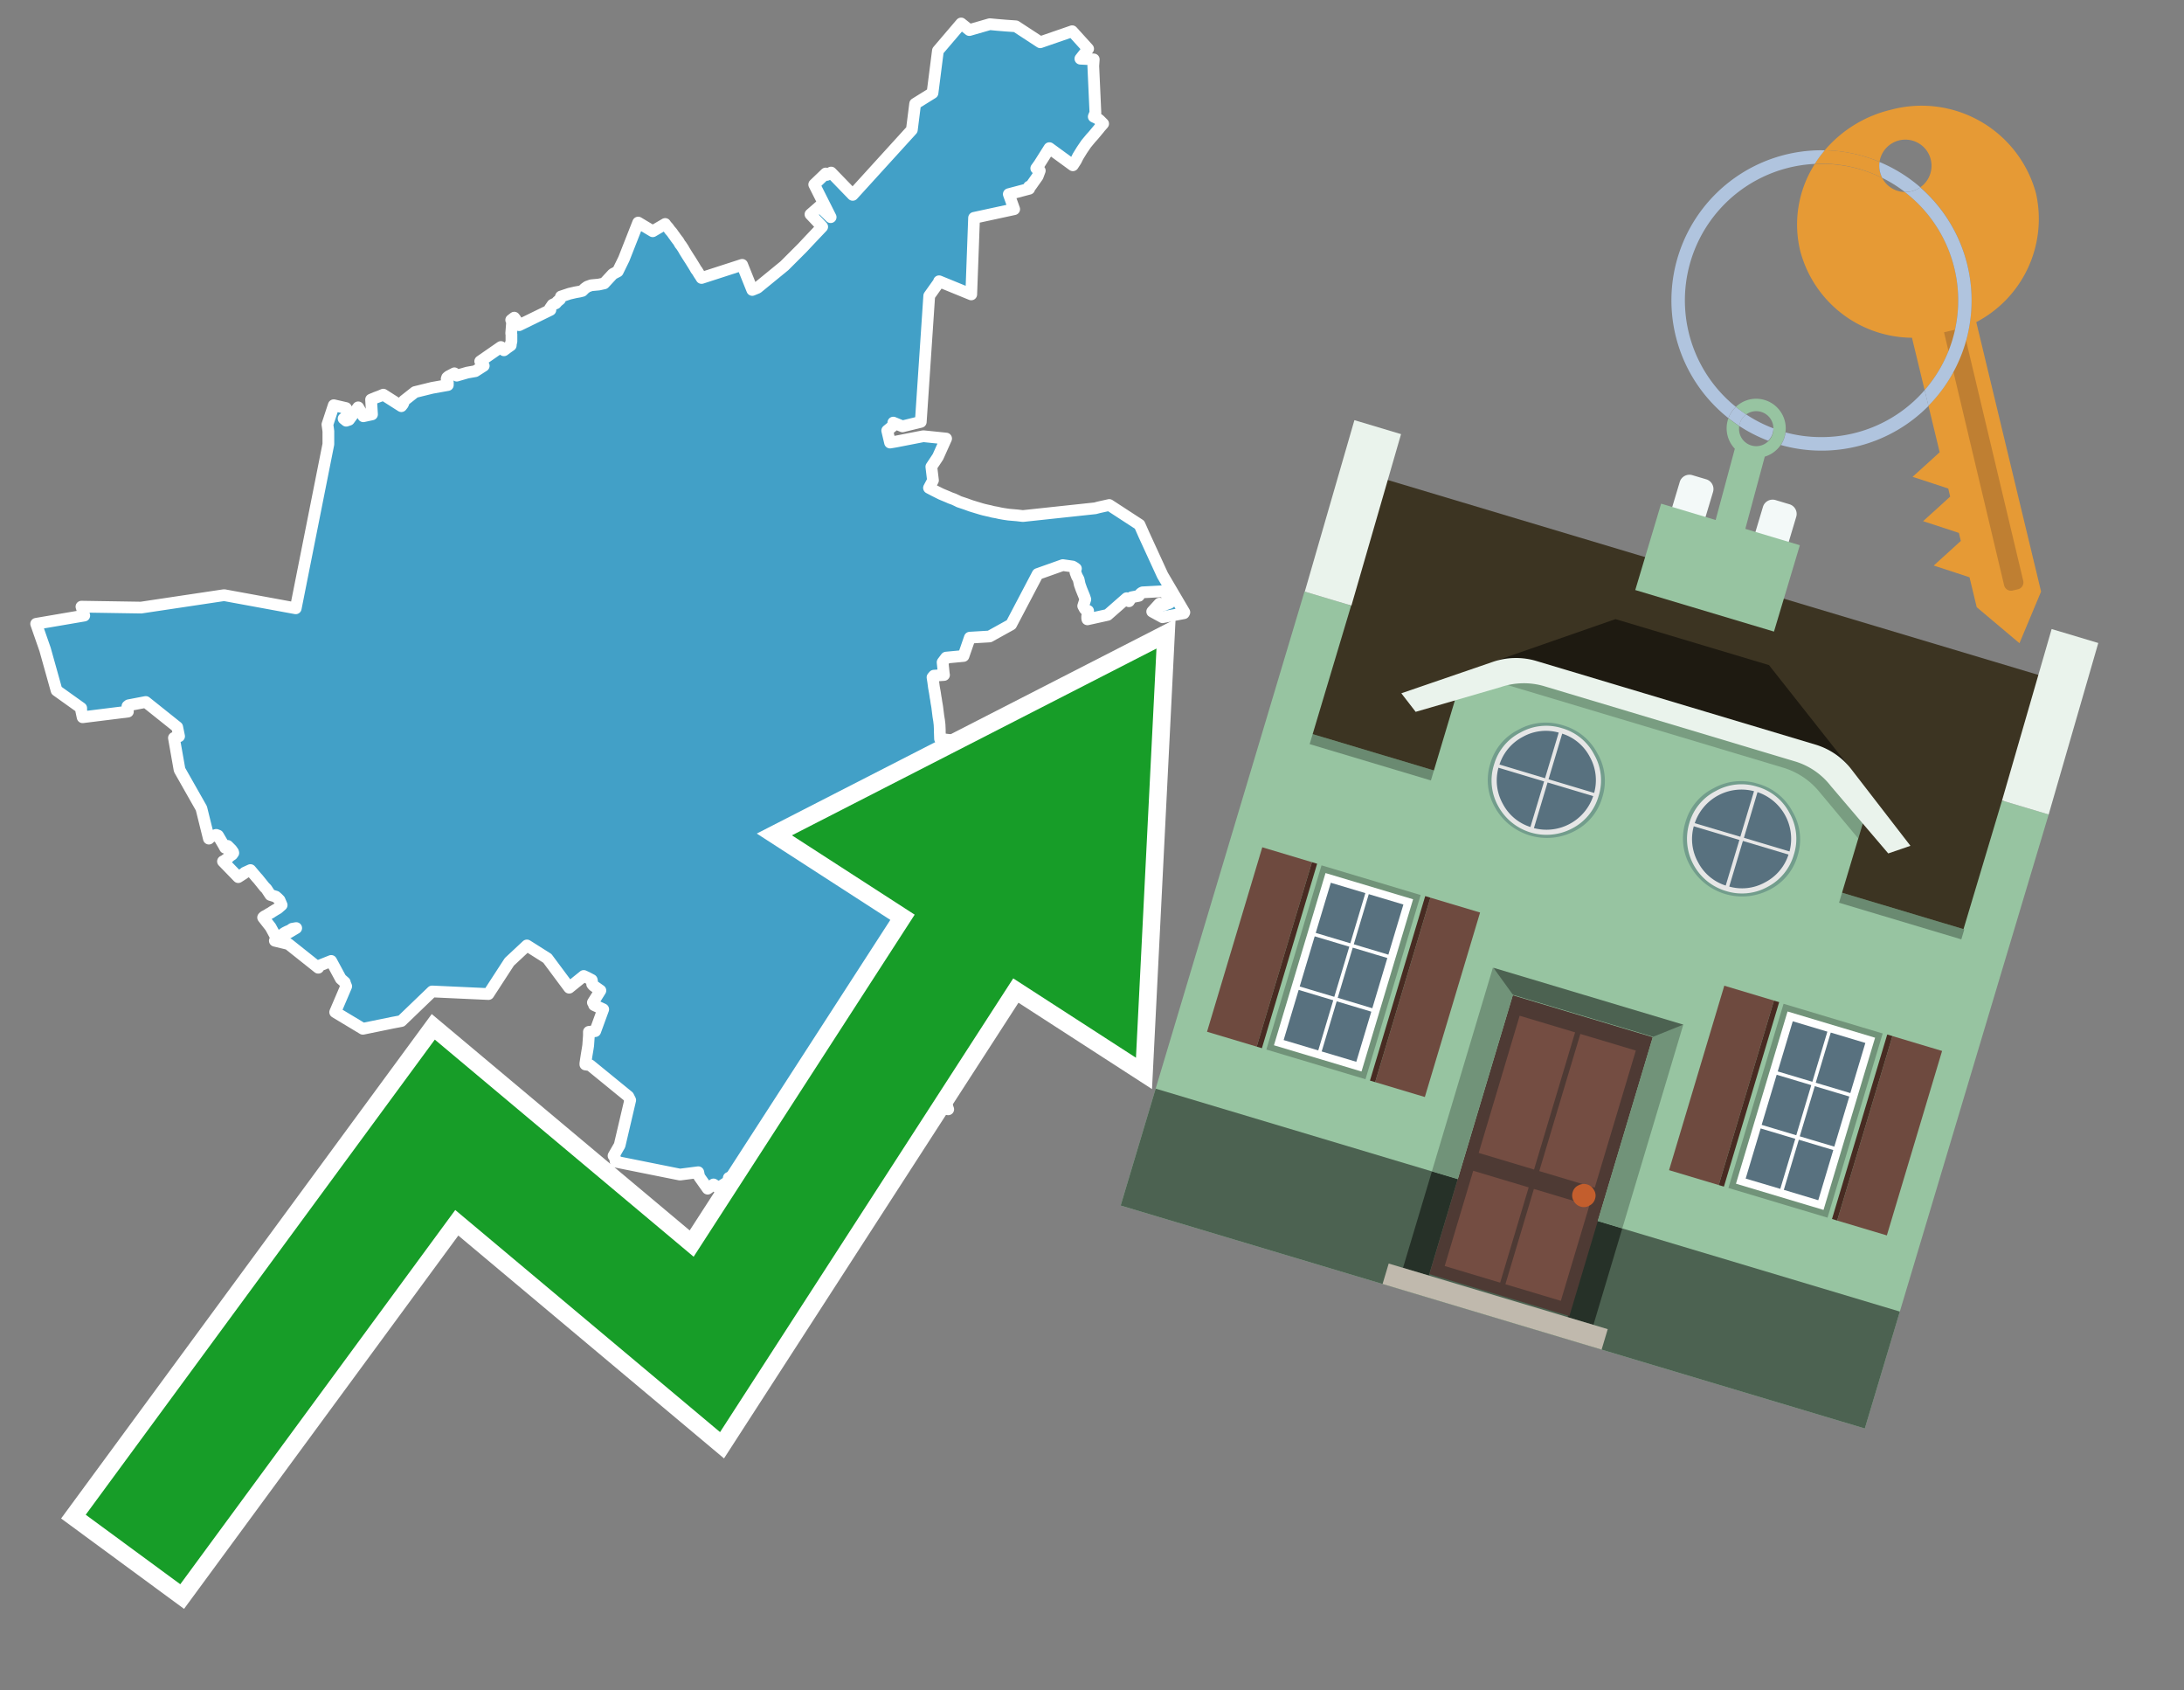 <svg id="Text" xmlns="http://www.w3.org/2000/svg" width="93.05" height="72" viewBox="0 0 93.05 72"><rect x="0" y="0" width="93.05" height="72" fill="#808080" stroke="none"/><polygon points="14.74,17.38 14.82,17.79 14.64,17.83 14.75,17.92 14.87,17.88 15.26,17.35 15.48,17.73 15.85,17.65 15.81,17.02 16,16.94 16.19,16.87 16.33,16.81 17.1,17.3 17.17,17.21 17.2,17.13 17.21,17.07 17.68,16.7 18.41,16.52 19.08,16.4 19.08,16.29 19.05,16.17 19.03,16.14 19.05,16.08 19.11,16.03 19.36,15.9 19.46,16 19.91,15.87 20.25,15.81 20.61,15.58 20.57,15.54 20.46,15.39 21.34,14.78 21.47,14.92 21.59,14.83 21.76,14.71 21.77,14.61 21.79,14.55 21.79,14.23 21.78,14.2 21.82,13.69 21.78,13.63 21.91,13.53 21.95,13.58 22.12,13.85 23.45,13.2 23.43,13.14 23.54,12.98 23.6,12.95 23.68,12.92 23.75,12.84 23.86,12.75 23.9,12.63 24.26,12.51 24.52,12.45 24.69,12.42 24.81,12.39 24.91,12.29 25.02,12.21 25.19,12.15 25.51,12.12 25.74,12.07 26.11,11.67 26.32,11.56 26.58,11.03 27.19,9.48 27.81,9.85 28.34,9.54 28.38,9.6 28.47,9.7 28.54,9.8 28.62,9.89 28.67,9.96 28.69,9.99 28.75,10.07 28.77,10.1 28.79,10.13 28.83,10.18 28.85,10.21 28.9,10.27 28.94,10.34 28.98,10.41 29.01,10.44 29.05,10.5 29.11,10.59 29.16,10.68 29.24,10.81 29.29,10.89 29.36,11 29.4,11.06 29.5,11.22 29.58,11.35 29.61,11.4 29.66,11.49 29.69,11.52 29.8,11.7 29.83,11.74 29.89,11.84 31.62,11.28 32.05,12.35 32.27,12.26 33.42,11.32 34.19,10.55 34.48,10.24 35.03,9.66 34.53,9.13 34.92,8.79 35.39,9.25 34.69,7.86 35.18,7.39 35.23,7.45 35.41,7.35 36.33,8.3 38.85,5.53 38.99,4.42 39.73,3.96 39.96,2.16 40.95,1 41.3,1.28 42.17,1.03 42.49,1.06 42.85,1.09 43.28,1.12 44.32,1.8 45.68,1.33 46.36,2.08 46.03,2.5 46.6,2.53 46.58,2.81 46.67,4.8 46.6,4.97 46.75,5.04 46.85,5.12 46.92,5.19 46.97,5.24 47,5.27 46.86,5.43 46.83,5.47 46.73,5.59 46.58,5.77 46.48,5.88 46.28,6.12 46.13,6.34 46.09,6.4 45.93,6.66 45.89,6.74 45.84,6.84 45.71,7.04 44.71,6.31 44.28,6.99 44.18,7.13 44.15,7.17 44.24,7.22 44.3,7.27 44.21,7.51 43.92,7.92 43.84,7.95 43.85,8.04 42.98,8.27 43.21,8.91 41.5,9.28 41.38,12.54 40.01,11.98 40.01,12.01 39.59,12.6 39.23,17.97 38.45,18.16 38.06,18 38.09,18.04 38.08,18.11 37.8,18.34 37.92,18.85 38.16,18.81 39.34,18.58 40.31,18.68 39.96,19.46 39.68,19.88 39.75,20.46 39.58,20.78 39.81,20.9 39.89,20.94 40.09,21.04 40.16,21.07 40.4,21.17 40.49,21.21 40.63,21.26 40.76,21.32 40.86,21.37 40.98,21.41 41.16,21.47 41.35,21.54 41.48,21.58 41.81,21.68 41.92,21.71 42.05,21.74 42.19,21.77 42.3,21.8 42.47,21.83 42.6,21.86 42.77,21.89 42.97,21.92 43.32,21.95 43.58,21.98 46.66,21.65 46.81,21.61 47.26,21.51 48.55,22.35 48.74,22.78 49.53,24.5 50.46,26.08 50.44,26.12 49.53,26.29 49.09,26.05 49.4,25.71 49.48,25.74 49.58,25.77 49.83,25.68 49.81,25.56 49.62,25.18 48.68,25.23 48.62,25.26 48.57,25.31 48.52,25.38 48.21,25.44 48.1,25.61 48,25.48 47.19,26.19 46.33,26.38 46.32,26.34 46.32,26.25 46.34,26.16 46.36,26.02 46.25,25.97 46.22,25.94 46.15,25.81 46.24,25.53 46.2,25.41 46.07,25.09 46,24.89 45.99,24.84 45.96,24.7 45.95,24.67 45.88,24.54 45.82,24.38 45.82,24.26 45.84,24.22 45.77,24.17 45.7,24.13 45.28,24.07 44.21,24.45 43.08,26.6 42.16,27.11 41.32,27.16 41.05,27.94 40.31,28.01 40.16,28.21 40.21,28.69 40.22,28.75 39.79,28.78 39.73,28.85 39.76,29.04 39.79,29.27 39.83,29.49 39.85,29.62 39.86,29.69 39.87,29.74 39.88,29.8 39.9,29.94 39.91,29.99 39.93,30.11 39.98,30.51 40.01,30.69 40.02,30.78 40.03,30.86 40.04,31.08 40.04,31.16 40.05,31.47 40.46,31.52 40.51,31.57 40.54,31.69 40.64,32.32 40.73,32.65 40.84,33.02 40.86,33.08 40.86,33.21 40.89,33.27 40.49,33.72 40.82,35.06 41.23,36.07 41.36,36.74 41.38,36.95 41.39,37.02 41.4,37.12 41.43,37.33 40.54,37.46 40.4,38.38 41.19,38.48 40.4,39.91 40.19,40.77 39.75,42.54 39.25,45.41 39.2,45.56 39.37,45.6 39.52,45.63 39.81,45.69 39.96,45.9 39.99,45.99 40.01,46.07 40.04,46.16 40.08,46.27 40.1,46.33 40.17,46.54 40.19,46.6 40.24,46.76 40.27,46.83 40.3,46.93 40.33,47.04 40.38,47.2 40.4,47.25 39.81,47.15 38.99,47.64 38.86,47.35 38.63,47.49 38.63,47.84 38.59,48 38.52,48.31 38.48,48.46 38.55,49.43 38.27,50.08 37.67,51 36.47,50.68 34.3,50.49 32.41,49.98 31.05,50.17 31.02,50.33 30.6,50.6 30.59,50.57 30.4,50.45 30.15,50.63 29.79,50.12 29.75,49.93 28.97,50.03 26.23,49.48 26.19,49.26 26.14,49.23 26.4,48.78 26.85,46.86 26.77,46.7 25.14,45.37 24.94,45.34 24.94,45.29 24.99,44.96 25.04,44.66 25.06,44.53 25.09,44.11 25.09,43.95 25.36,43.92 25.7,42.99 25.31,42.81 25.29,42.73 25.26,42.7 25.58,42.19 25.28,41.98 25.23,41.92 25.22,41.77 25.21,41.74 25.02,41.64 24.87,41.57 24.25,42.07 23.32,40.82 22.45,40.27 21.7,40.97 20.81,42.34 18.41,42.23 17.1,43.49 16.73,43.56 15.46,43.82 14.28,43.11 14.75,42.01 14.7,41.89 14.69,41.84 14.52,41.69 14.11,40.93 13.61,41.13 13.56,41.22 12.29,40.21 11.71,40.07 12.62,39.53 12.45,39.56 12.35,39.63 12.25,39.67 12.15,39.72 12.07,39.77 12.04,39.81 11.79,39.97 11.53,39.49 11.21,39.08 11.25,39.04 11.4,38.96 11.44,38.93 11.55,38.87 11.59,38.84 11.64,38.81 11.72,38.76 11.84,38.69 12,38.55 11.91,38.34 11.83,38.26 11.75,38.19 11.52,38.12 11.35,37.86 11.27,37.78 10.98,37.42 10.95,37.39 10.83,37.25 10.67,37.06 10.43,37.17 10.4,37.2 10.15,37.36 9.5,36.69 9.58,36.65 9.64,36.6 9.69,36.57 9.71,36.54 9.77,36.49 9.8,36.46 9.89,36.4 9.94,36.33 9.93,36.29 9.86,36.19 9.7,36.03 9.59,36.11 9.53,36 9.29,35.59 9.21,35.56 9.04,35.62 8.96,35.66 8.9,35.72 8.58,34.43 7.65,32.79 7.41,31.43 7.63,31.36 7.55,30.97 6.21,29.9 5.48,30.04 5.43,30.08 5.43,30.22 5.45,30.31 3.52,30.55 3.46,30.27 3.46,30.16 2.41,29.41 1.92,27.66 1.54,26.57 3.59,26.22 3.47,25.84 6.01,25.88 9.55,25.35 12.6,25.91 13.99,18.92 13.99,18.37 13.98,18.29 13.95,18.08 14.22,17.26 " fill="#42a0c7" stroke="#fff" stroke-linejoin="round" stroke-width="0.5"/><polygon points="49.272 27.624 33.741 35.58 38.97 38.959 29.553 53.529 18.525 44.281 3.652 64.518 7.681 67.479 19.396 51.538 30.678 60.999 43.169 41.673 48.398 45.053 49.272 27.624" fill="none" stroke="#fff" stroke-miterlimit="10" stroke-width="1.5"/><polygon points="49.272 27.624 33.741 35.58 38.97 38.959 29.553 53.529 18.525 44.281 3.652 64.518 7.681 67.479 19.396 51.538 30.678 60.999 43.169 41.673 48.398 45.053 49.272 27.624" fill="#179d28"/><path d="M80.19,7.577a1.16,1.16,0,0,1-.094-.251,1.114,1.114,0,0,1-.018-.429A6.367,6.367,0,0,0,77.743,6.4a5.269,5.269,0,0,0-.423.577c.1,0,.192-.007.288-.007A5.794,5.794,0,0,1,80.19,7.577Z" fill="#e69a35"/><path d="M77.608,6.4A6.394,6.394,0,0,0,73.64,17.81a1.26,1.26,0,0,1,.317-.48A5.821,5.821,0,0,1,77.32,6.981a5.269,5.269,0,0,1,.423-.577Z" fill="#b0c4de"/><path d="M84.2,13.72a4.962,4.962,0,0,0,2.545-5.48,5.047,5.047,0,0,0-6.179-3.566A5.322,5.322,0,0,0,77.743,6.4a6.367,6.367,0,0,1,2.335.493,1.114,1.114,0,1,1,1.736,1.084,6.392,6.392,0,0,1,.347,9.3l.479,1.985-.438.4-.716.648.92.3.6.2.082.341-.438.4-.716.648.92.3.605.2.082.341-.438.4-.716.649.92.3.605.2.307,1.274,1.821,1.534.921-2.2Z" fill="#e69a35"/><path d="M81.154,8.179a1.115,1.115,0,0,1-.964-.6,5.794,5.794,0,0,0-2.582-.6c-.1,0-.192,0-.288.007a4.783,4.783,0,0,0-.625,3.685,4.962,4.962,0,0,0,4.765,3.715L82,16.617a5.82,5.82,0,0,0-.846-8.438Z" fill="#e69a35"/><path d="M74.1,18.142a6.386,6.386,0,0,0,1.232.63.73.73,0,0,0,.224-.527h0a5.783,5.783,0,0,1-1.159-.593A.733.733,0,0,0,74.1,18.142Z" fill="#b0c4de"/><path d="M74.4,17.652q-.228-.152-.44-.322a1.26,1.26,0,0,0-.317.48c.148.117.3.228.46.332A.733.733,0,0,1,74.4,17.652Z" fill="#b0c4de"/><path d="M74.824,16.984a1.257,1.257,0,0,0-.867.346c.141.114.288.222.44.322a.731.731,0,0,1,1.159.593h0a.732.732,0,1,1-1.463,0,.7.7,0,0,1,.007-.1c-.158-.1-.312-.215-.46-.332a1.258,1.258,0,0,0,.273,1.3l-.979,3.635,1.275.341.98-3.639a1.266,1.266,0,0,0,.681-.5,1.249,1.249,0,0,0,.2-.538,1.328,1.328,0,0,0,.012-.168A1.262,1.262,0,0,0,74.824,16.984Z" fill="#97c4a1"/><path d="M85.974,25.1l-.226.053a.3.3,0,0,1-.362-.223l-2.56-10.777.81-.193L86.2,24.736A.3.3,0,0,1,85.974,25.1Z" fill="#bf7f32"/><path d="M80.1,7.326a1.16,1.16,0,0,0,.094.251,5.833,5.833,0,0,1,.964.6,1.137,1.137,0,0,0,.287-.031,1.108,1.108,0,0,0,.373-.167A6.371,6.371,0,0,0,80.078,6.9,1.114,1.114,0,0,0,80.1,7.326Z" fill="#b0c4de"/><path d="M77.608,18.618a5.836,5.836,0,0,1-1.534-.2,1.24,1.24,0,0,1-.2.537,6.4,6.4,0,0,0,6.291-1.666L82,16.617A5.807,5.807,0,0,1,77.608,18.618Z" fill="#b0c4de"/><path d="M81.814,7.981a1.108,1.108,0,0,1-.373.167,1.137,1.137,0,0,1-.287.031A5.82,5.82,0,0,1,82,16.617l.161.667a6.392,6.392,0,0,0-.347-9.3Z" fill="#b0c4de"/><polygon points="83.79 39.753 55.78 31.364 58.988 20.404 86.964 28.783 83.79 39.753 83.79 39.753" fill="#3c3422" fill-rule="evenodd"/><polygon points="81.705 53.32 87.284 34.692 85.297 34.097 83.656 39.575 55.926 31.269 57.567 25.791 55.579 25.196 47.746 51.348 79.451 60.844 81.705 53.32" fill="#97c4a1" fill-rule="evenodd"/><rect x="69.522" y="21.148" width="0.444" height="28.983" transform="translate(15.592 92.226) rotate(-73.326)" opacity="0.3"/><polygon points="87.284 34.692 85.297 34.097 87.411 26.793 89.398 27.388 87.284 34.692 87.284 34.692" fill="#eaf3ec" fill-rule="evenodd"/><polygon points="57.578 25.794 55.591 25.199 57.705 17.896 59.692 18.491 57.578 25.794 57.578 25.794" fill="#eaf3ec" fill-rule="evenodd"/><polygon points="79.451 60.844 80.943 55.865 49.238 46.369 47.747 51.348 79.451 60.844 79.451 60.844" fill="#4c6251" fill-rule="evenodd"/><path d="M71.566,20.528l-.522,1.743,1.418.425.523-1.744a.432.432,0,0,0-.289-.536l-.593-.177A.431.431,0,0,0,71.566,20.528Z" fill="#f3f9f8" fill-rule="evenodd"/><path d="M75.111,21.589l-.522,1.743,1.418.425.522-1.743a.43.43,0,0,0-.289-.536l-.593-.178A.43.43,0,0,0,75.111,21.589Z" fill="#f3f9f8" fill-rule="evenodd"/><polygon points="75.368 28.329 68.829 26.37 63.807 28.121 78.733 32.591 75.368 28.329" fill="#1e1a11"/><polygon points="78.248 32.422 64.442 28.287 62.236 28.998 60.064 36.247 77.453 41.455 79.651 34.116 78.248 32.422" fill="#97c4a1"/><path d="M77.74,32.516S65.088,28.725,65,28.7l-.938.43,11.892,3.562a3.175,3.175,0,0,1,1.532,1l1.685,2.02.327-1.09Z" fill-rule="evenodd" opacity="0.2"/><path d="M77.35,31.716,65.458,28.154a3.041,3.041,0,0,0-1.854.037l-3.9,1.339.611.79,3.626-1.054a3.045,3.045,0,0,1,1.855-.037l10.673,3.2A3.028,3.028,0,0,1,78,33.477l2.45,2.874.945-.325-2.518-3.26A3.036,3.036,0,0,0,77.35,31.716Z" fill="#eaf3ec"/><polygon points="76.683 23.223 70.773 21.453 69.671 25.132 75.581 26.902 76.683 23.223 76.683 23.223" fill="#97c4a1" fill-rule="evenodd"/><g id="Symbol_9_0_Layer2_0_MEMBER_8_MEMBER_21_MEMBER_0_FILL" data-name="Symbol 9 0 Layer2 0 MEMBER 8 MEMBER 21 MEMBER 0 FILL"><path d="M66.584,30.892a2.39,2.39,0,0,0-1.891.189,2.317,2.317,0,0,0-1.2,1.448A2.345,2.345,0,0,0,63.7,34.4a2.528,2.528,0,0,0,3.367,1.008,2.339,2.339,0,0,0,1.2-1.447,2.313,2.313,0,0,0-.208-1.87A2.394,2.394,0,0,0,66.584,30.892Z" fill="#729d8c"/></g><g id="Symbol_9_0_Layer2_0_MEMBER_8_MEMBER_21_MEMBER_1_FILL" data-name="Symbol 9 0 Layer2 0 MEMBER 8 MEMBER 21 MEMBER 1 FILL"><path d="M66.547,31.016a2.241,2.241,0,0,0-1.769.185,2.213,2.213,0,0,0-1.127,1.376,2.239,2.239,0,0,0,.185,1.768,2.341,2.341,0,0,0,3.145.942,2.234,2.234,0,0,0,1.126-1.376,2.207,2.207,0,0,0-.185-1.768A2.237,2.237,0,0,0,66.547,31.016Z" fill="#e6e6e6"/></g><g id="Symbol_9_0_Layer2_0_MEMBER_8_MEMBER_21_MEMBER_2_MEMBER_0_FILL" data-name="Symbol 9 0 Layer2 0 MEMBER 8 MEMBER 21 MEMBER 2 MEMBER 0 FILL"><path d="M65.787,33.284,63.843,32.7a2.036,2.036,0,0,0,.186,1.539,2.015,2.015,0,0,0,1.175.986Z" fill="#58717f"/></g><g id="Symbol_9_0_Layer2_0_MEMBER_8_MEMBER_21_MEMBER_2_MEMBER_1_FILL" data-name="Symbol 9 0 Layer2 0 MEMBER 8 MEMBER 21 MEMBER 2 MEMBER 1 FILL"><path d="M65.827,33.148l.582-1.944a2.01,2.01,0,0,0-1.523.178,2.037,2.037,0,0,0-1,1.183Z" fill="#58717f"/></g><g id="Symbol_9_0_Layer2_0_MEMBER_8_MEMBER_21_MEMBER_2_MEMBER_2_FILL" data-name="Symbol 9 0 Layer2 0 MEMBER 8 MEMBER 21 MEMBER 2 MEMBER 2 FILL"><path d="M67.878,33.91l-1.943-.582-.582,1.944a2.1,2.1,0,0,0,2.525-1.362Z" fill="#58717f"/></g><g id="Symbol_9_0_Layer2_0_MEMBER_8_MEMBER_21_MEMBER_2_MEMBER_3_FILL" data-name="Symbol 9 0 Layer2 0 MEMBER 8 MEMBER 21 MEMBER 2 MEMBER 3 FILL"><path d="M66.558,31.249l-.582,1.943,1.943.582a2.031,2.031,0,0,0-.186-1.539A2.009,2.009,0,0,0,66.558,31.249Z" fill="#58717f"/></g><g id="Symbol_9_0_Layer2_0_MEMBER_8_MEMBER_21_MEMBER_0_FILL-2" data-name="Symbol 9 0 Layer2 0 MEMBER 8 MEMBER 21 MEMBER 0 FILL"><path d="M74.9,33.384a2.4,2.4,0,0,0-1.891.189,2.316,2.316,0,0,0-1.2,1.448,2.341,2.341,0,0,0,.209,1.87A2.527,2.527,0,0,0,75.387,37.9a2.345,2.345,0,0,0,1.2-1.447,2.314,2.314,0,0,0-.209-1.87A2.389,2.389,0,0,0,74.9,33.384Z" fill="#729d8c"/></g><g id="Symbol_9_0_Layer2_0_MEMBER_8_MEMBER_21_MEMBER_1_FILL-2" data-name="Symbol 9 0 Layer2 0 MEMBER 8 MEMBER 21 MEMBER 1 FILL"><path d="M74.867,33.508a2.239,2.239,0,0,0-1.768.185,2.21,2.21,0,0,0-1.127,1.376,2.316,2.316,0,0,0,1.564,2.883,2.261,2.261,0,0,0,1.765-.173A2.237,2.237,0,0,0,76.428,36.4a2.209,2.209,0,0,0-.185-1.769A2.239,2.239,0,0,0,74.867,33.508Z" fill="#e6e6e6"/></g><g id="Symbol_9_0_Layer2_0_MEMBER_8_MEMBER_21_MEMBER_2_MEMBER_0_FILL-2" data-name="Symbol 9 0 Layer2 0 MEMBER 8 MEMBER 21 MEMBER 2 MEMBER 0 FILL"><path d="M74.107,35.776l-1.943-.582a2.031,2.031,0,0,0,.186,1.539,2.009,2.009,0,0,0,1.175.986Z" fill="#58717f"/></g><g id="Symbol_9_0_Layer2_0_MEMBER_8_MEMBER_21_MEMBER_2_MEMBER_1_FILL-2" data-name="Symbol 9 0 Layer2 0 MEMBER 8 MEMBER 21 MEMBER 2 MEMBER 1 FILL"><path d="M74.148,35.64,74.73,33.7a2.1,2.1,0,0,0-2.525,1.362Z" fill="#58717f"/></g><g id="Symbol_9_0_Layer2_0_MEMBER_8_MEMBER_21_MEMBER_2_MEMBER_2_FILL-2" data-name="Symbol 9 0 Layer2 0 MEMBER 8 MEMBER 21 MEMBER 2 MEMBER 2 FILL"><path d="M76.2,36.4l-1.943-.582-.582,1.944a2.015,2.015,0,0,0,1.523-.178A2.036,2.036,0,0,0,76.2,36.4Z" fill="#58717f"/></g><g id="Symbol_9_0_Layer2_0_MEMBER_8_MEMBER_21_MEMBER_2_MEMBER_3_FILL-2" data-name="Symbol 9 0 Layer2 0 MEMBER 8 MEMBER 21 MEMBER 2 MEMBER 3 FILL"><path d="M74.879,33.741,74.3,35.684l1.943.582a2.1,2.1,0,0,0-1.361-2.525Z" fill="#58717f"/></g><polygon points="51.426 43.946 53.542 44.58 55.896 36.723 53.78 36.089 51.426 43.946 51.426 43.946" fill="#6e4a3f" fill-rule="evenodd"/><polygon points="53.542 44.58 53.764 44.647 56.117 36.789 55.896 36.723 53.542 44.58 53.542 44.58" fill="#482b22" fill-rule="evenodd"/><polygon points="60.706 46.726 58.59 46.092 60.943 38.235 63.059 38.868 60.706 46.726 60.706 46.726" fill="#6e4a3f" fill-rule="evenodd"/><polygon points="58.59 46.092 58.368 46.026 60.722 38.168 60.943 38.235 58.59 46.092 58.59 46.092" fill="#482b22" fill-rule="evenodd"/><rect x="53.146" y="39.209" width="8.19" height="4.408" transform="translate(1.145 84.365) rotate(-73.326)" fill="#719379"/><polygon points="60.205 38.304 56.474 37.187 54.277 44.522 58.008 45.639 60.205 38.304 60.205 38.304" fill="#fff" fill-rule="evenodd"/><path d="M59.792,38.527l-.64,2.136-1.474-.442.639-2.135,1.475.441Zm-1.621-.485-.64,2.136-1.474-.442L56.7,37.6l1.474.442Zm-2.158,1.84,1.475.441-.64,2.136-1.474-.441.639-2.136Zm-.683,2.282,1.474.441-.639,2.136L54.69,44.3l.64-2.135Zm.981,2.621.639-2.136,1.475.442-.64,2.135-1.474-.441Zm2.158-1.84L56.994,42.5l.64-2.136,1.474.442-.639,2.136Z" fill="#58717f" fill-rule="evenodd"/><polygon points="80.39 52.621 78.274 51.988 80.628 44.13 82.743 44.764 80.39 52.621 80.39 52.621" fill="#6e4a3f" fill-rule="evenodd"/><polygon points="78.274 51.988 78.053 51.921 80.406 44.064 80.628 44.13 78.274 51.988 78.274 51.988" fill="#482b22" fill-rule="evenodd"/><polygon points="71.111 49.842 73.227 50.476 75.58 42.619 73.464 41.985 71.111 49.842 71.111 49.842" fill="#6e4a3f" fill-rule="evenodd"/><polygon points="73.227 50.476 73.448 50.542 75.802 42.685 75.58 42.619 73.227 50.476 73.227 50.476" fill="#482b22" fill-rule="evenodd"/><rect x="72.83" y="45.105" width="8.19" height="4.408" transform="translate(9.534 107.426) rotate(-73.326)" fill="#719379"/><polygon points="76.159 43.083 79.889 44.2 77.692 51.535 73.962 50.418 76.159 43.083 76.159 43.083" fill="#fff" fill-rule="evenodd"/><path d="M76.381,43.5l1.475.442-.64,2.135-1.475-.441.64-2.136ZM78,43.981l1.474.442-.64,2.136-1.474-.442L78,43.981Zm.791,2.724-.64,2.135L76.679,48.4l.64-2.136,1.474.442Zm-.684,2.282-.639,2.135L76,50.68l.64-2.135,1.474.442Zm-2.26,1.65L74.375,50.2l.639-2.135,1.475.441-.64,2.136Zm-.791-2.724.64-2.135,1.474.441-.639,2.136-1.475-.442Z" fill="#58717f" fill-rule="evenodd"/><polygon points="67.888 56.431 69.118 52.323 68.019 51.994 66.789 56.102 67.888 56.431 67.888 56.431" fill="#263128" fill-rule="evenodd"/><polygon points="60.877 54.331 62.108 50.223 61.007 49.894 59.776 54.002 60.877 54.331 60.877 54.331" fill="#263128" fill-rule="evenodd"/><g id="Symbol_9_0_Layer2_0_MEMBER_8_MEMBER_12_MEMBER_0_FILL" data-name="Symbol 9 0 Layer2 0 MEMBER 8 MEMBER 12 MEMBER 0 FILL"><path d="M70.418,44.178l-5.965-1.786L60.9,54.27l5.964,1.786Z" fill="#4e3a34"/></g><g id="Symbol_9_0_Layer2_0_MEMBER_8_MEMBER_12_MEMBER_1_MEMBER_0_FILL" data-name="Symbol 9 0 Layer2 0 MEMBER 8 MEMBER 12 MEMBER 1 MEMBER 0 FILL"><path d="M65.358,49.815l1.75-5.843-2.363-.708L63,49.107Z" fill="#744d42"/></g><g id="Symbol_9_0_Layer2_0_MEMBER_8_MEMBER_12_MEMBER_1_MEMBER_1_FILL" data-name="Symbol 9 0 Layer2 0 MEMBER 8 MEMBER 12 MEMBER 1 MEMBER 1 FILL"><path d="M67.331,44.039l-1.75,5.842,2.364.708,1.75-5.842Z" fill="#744d42"/></g><g id="Symbol_9_0_Layer2_0_MEMBER_8_MEMBER_12_MEMBER_2_MEMBER_0_FILL" data-name="Symbol 9 0 Layer2 0 MEMBER 8 MEMBER 12 MEMBER 2 MEMBER 0 FILL"><path d="M63.915,54.633l1.215-4.058-2.363-.707-1.215,4.057Z" fill="#744d42"/></g><g id="Symbol_9_0_Layer2_0_MEMBER_8_MEMBER_12_MEMBER_2_MEMBER_1_FILL" data-name="Symbol 9 0 Layer2 0 MEMBER 8 MEMBER 12 MEMBER 2 MEMBER 1 FILL"><path d="M66.5,55.407l1.215-4.057-2.363-.708L64.138,54.7Z" fill="#744d42"/></g><g id="Symbol_9_0_Layer2_0_MEMBER_8_MEMBER_13_FILL" data-name="Symbol 9 0 Layer2 0 MEMBER 8 MEMBER 13 FILL"><path d="M67.959,51.058a.439.439,0,0,0-.045-.367.487.487,0,0,0-.669-.2.445.445,0,0,0-.239.282.457.457,0,0,0,.041.378.481.481,0,0,0,.293.242.459.459,0,0,0,.377-.042A.453.453,0,0,0,67.959,51.058Z" fill="#c35e2d"/></g><g id="Symbol_9_0_Layer2_0_MEMBER_8_MEMBER_14_FILL" data-name="Symbol 9 0 Layer2 0 MEMBER 8 MEMBER 14 FILL"><path d="M64.557,42.047l-.951-.833-2.6,8.68,1.1.329Z" fill="#719379"/></g><g id="Symbol_9_0_Layer2_0_MEMBER_8_MEMBER_15_FILL" data-name="Symbol 9 0 Layer2 0 MEMBER 8 MEMBER 15 FILL"><path d="M71.718,43.643l-1.2.19L68.072,52.01l1.046.313Z" fill="#719379"/></g><g id="Symbol_9_0_Layer2_0_MEMBER_8_MEMBER_16_FILL" data-name="Symbol 9 0 Layer2 0 MEMBER 8 MEMBER 16 FILL"><path d="M63.627,41.22l.836,1.156,5.961,1.786,1.294-.519Z" fill="#4c6251"/></g><polygon points="58.905 54.69 59.166 53.819 68.498 56.614 68.237 57.485 58.905 54.69 58.905 54.69" fill="#c0b9ad" fill-rule="evenodd"/></svg>